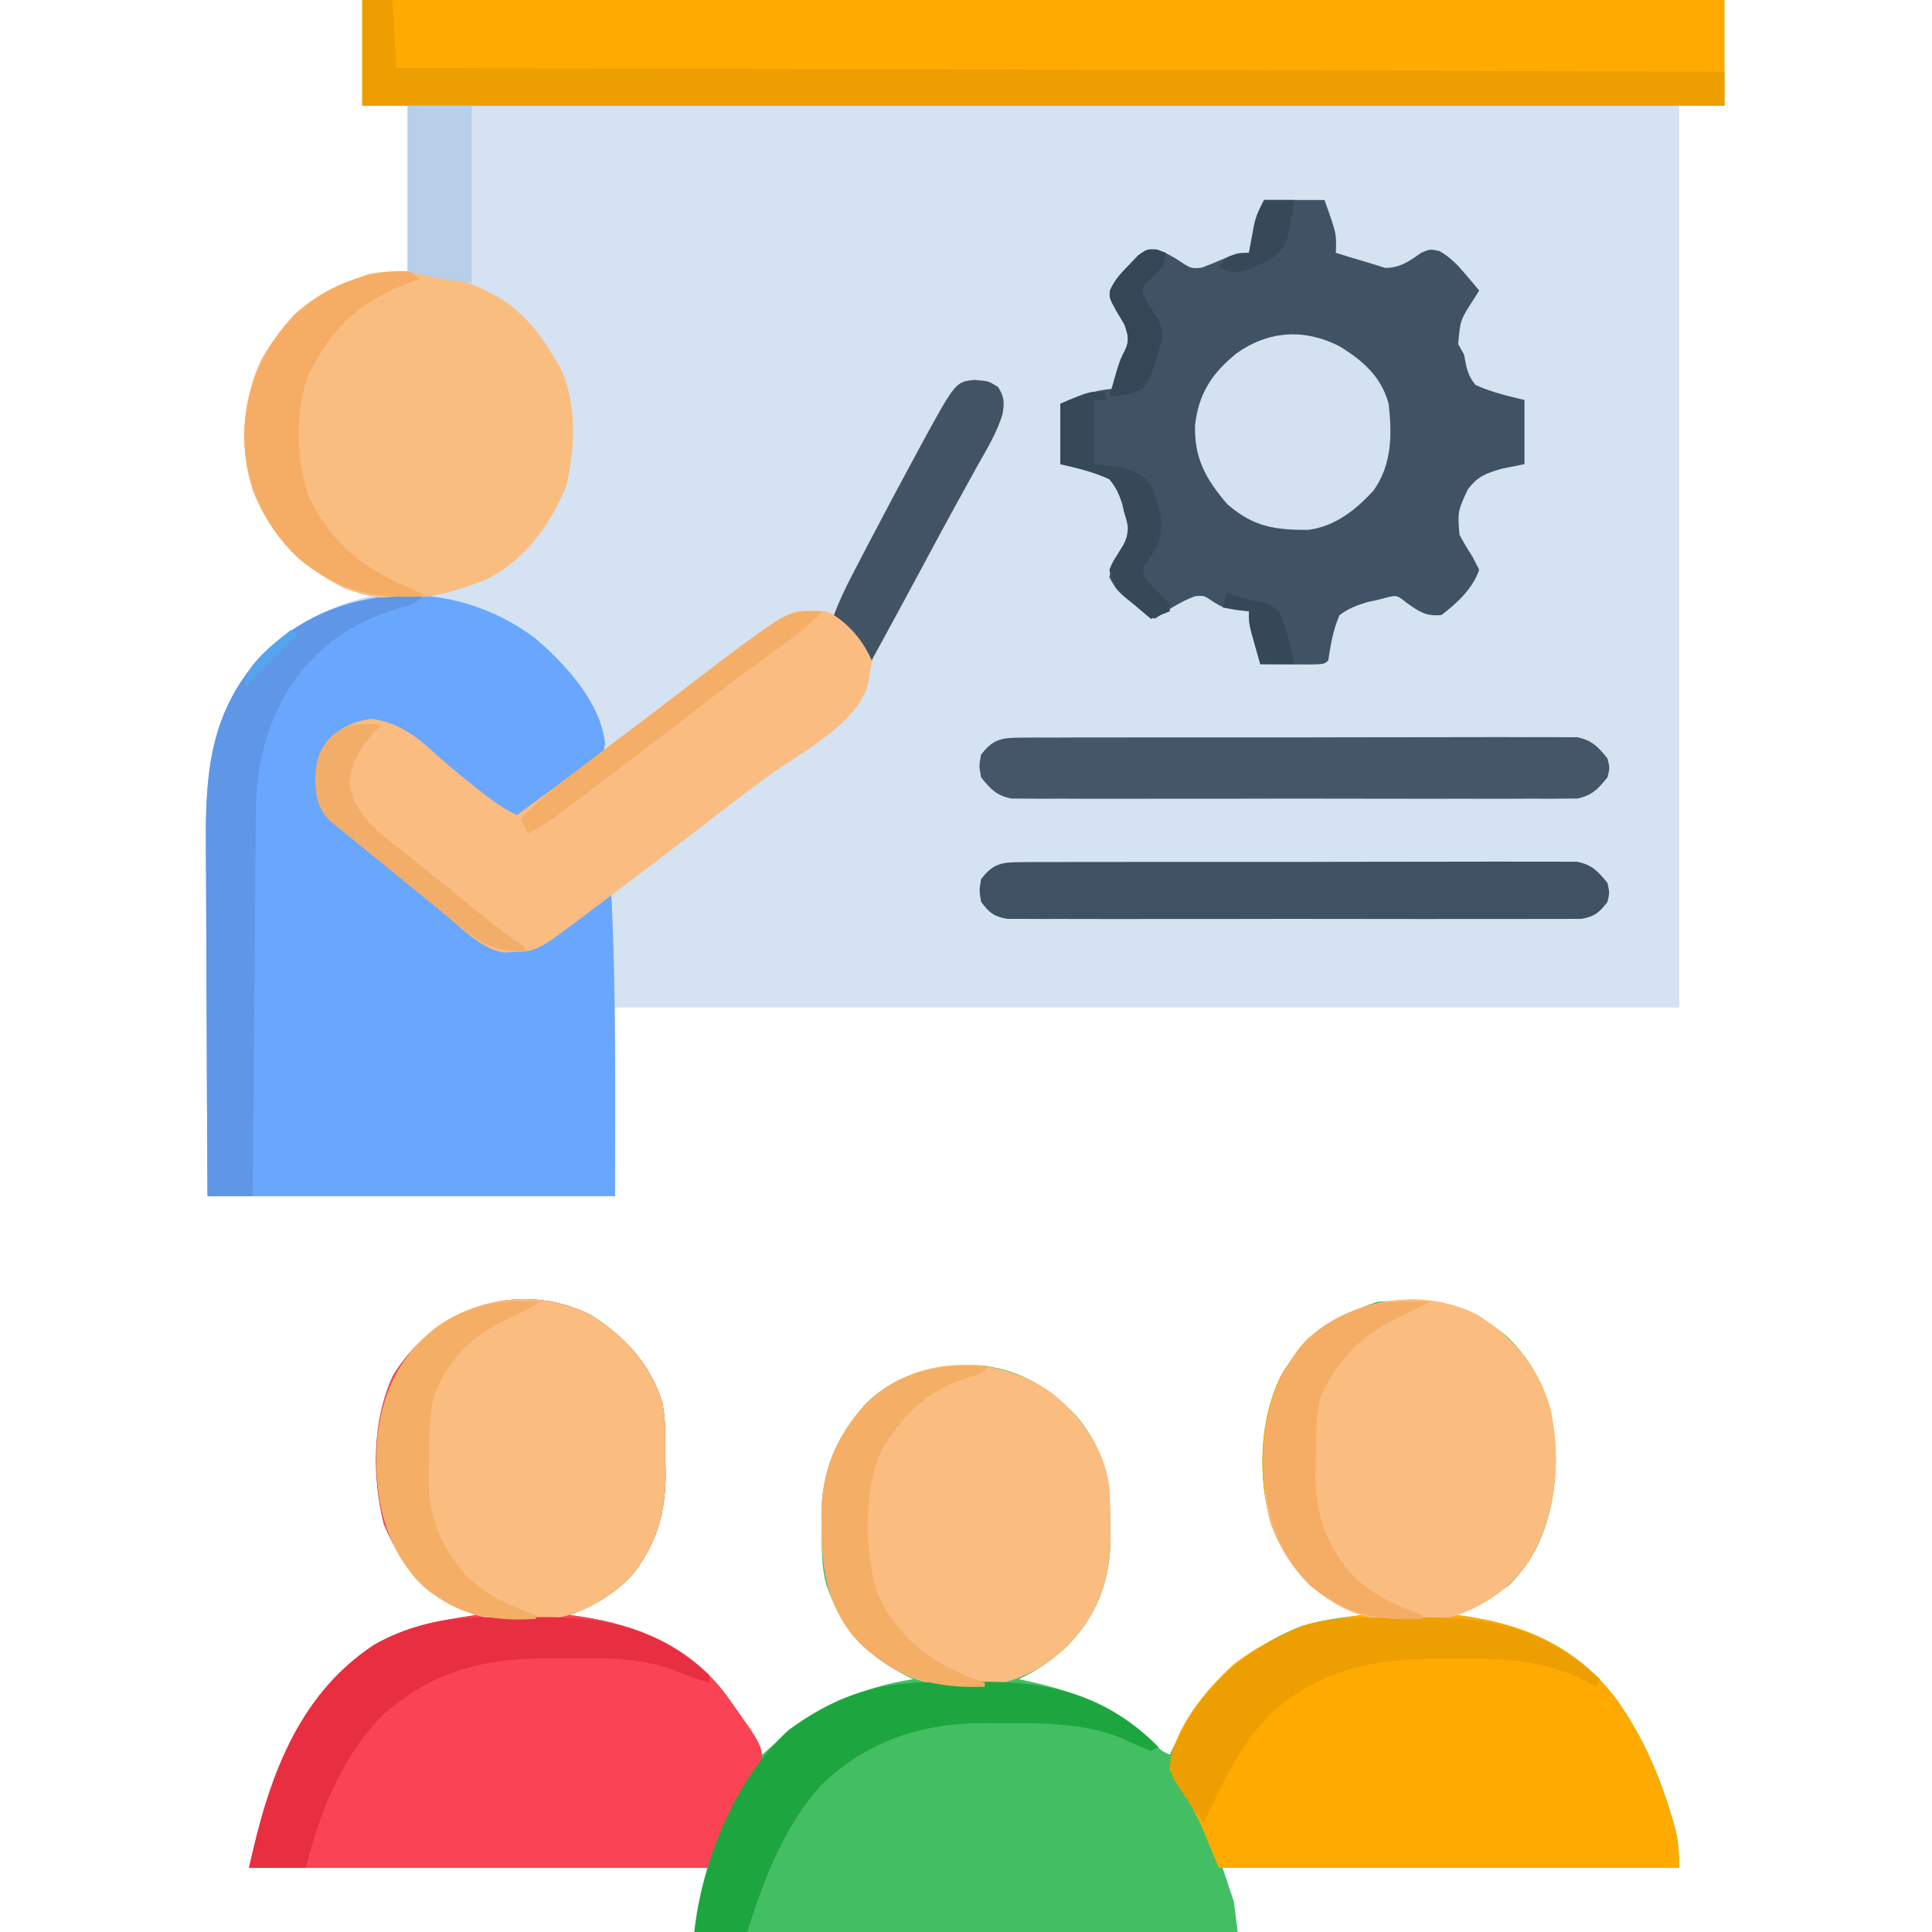 <?xml version="1.0" encoding="UTF-8"?>
<svg version="1.1" xmlns="http://www.w3.org/2000/svg" width="512" height="512">
<path d="M0 0 C119.13 0 238.26 0 361 0 C361 9.24 361 18.48 361 28 C357.04 28 353.08 28 349 28 C349 106.87 349 185.74 349 267 C255.94 267 162.88 267 67 267 C67 283.5 67 300 67 317 C31.36 317 -4.28 317 -41 317 C-41.161 288.783 -41.161 288.783 -41.201 274.777 C-41.223 267.222 -41.251 259.668 -41.302 252.114 C-41.346 245.487 -41.369 238.861 -41.38 232.234 C-41.387 229.714 -41.401 227.193 -41.423 224.672 C-41.585 204.992 -40.477 188.844 -26.609 173.582 C-18.838 165.943 -8.622 160.414 2 158 C0.857 157.58 0.857 157.58 -0.309 157.152 C-13.276 152.117 -22.252 144.766 -28.188 132.055 C-32.58 120.948 -31.954 109.146 -28 98 C-22.053 85.198 -12.87 78.25 0.078 73.188 C4.292 71.821 7.347 72 12 72 C12 57.48 12 42.96 12 28 C8.04 28 4.08 28 0 28 C0 18.76 0 9.52 0 0 Z " fill="#D4E2F1" transform="translate(96,0)"/>
<path d="M0 0 C9.086 5.582 16.088 13.094 19.266 23.467 C20.252 28.301 19.986 33.316 20.027 38.23 C20.071 39.925 20.071 39.925 20.115 41.654 C20.196 52.48 17.707 61.265 10.711 69.66 C6.085 74.314 0.82 77.365 -5.285 79.668 C-4.293 79.803 -3.3 79.939 -2.277 80.078 C13.044 82.407 26.604 88.085 36.156 100.855 C39.794 105.918 43.025 111.034 45.715 116.668 C46.664 115.822 47.612 114.977 48.59 114.105 C59.738 104.652 71.146 98.871 85.715 96.668 C85.17 96.411 84.624 96.155 84.062 95.891 C73.433 90.494 66.562 83.002 62.715 71.668 C61.333 66.698 61.494 61.601 61.465 56.48 C61.434 55.138 61.434 55.138 61.402 53.768 C61.333 41.719 65.263 32.317 73.34 23.48 C81.532 15.583 91.551 13.322 102.59 13.457 C113.395 14.186 121.697 19.217 129.027 26.98 C136.499 35.807 137.902 44.631 137.965 55.855 C137.996 57.198 137.996 57.198 138.027 58.568 C138.094 70.135 134.651 79.582 126.535 87.902 C122.487 91.637 118.727 94.32 113.715 96.668 C114.731 96.887 115.746 97.106 116.793 97.332 C129.795 100.268 139.989 104.379 149.754 113.812 C151.583 115.723 151.583 115.723 153.715 116.668 C154.208 115.668 154.208 115.668 154.711 114.648 C162.418 99.715 172.73 88.805 188.566 82.633 C193.856 81.012 199.225 80.261 204.715 79.668 C204.063 79.365 203.41 79.062 202.738 78.75 C191.837 73.524 184.927 67.173 180.551 55.586 C176.955 43.034 177.417 27.507 183.402 15.855 C189.478 5.715 197.495 0.408 208.715 -3.332 C222.141 -4.355 232.475 -3.048 243.152 5.918 C252.478 14.915 255.655 25.672 255.902 38.418 C255.745 51.036 252.889 62.494 243.715 71.668 C239.282 75.033 234.94 77.718 229.715 79.668 C230.707 79.803 231.7 79.939 232.723 80.078 C248.874 82.534 262.279 88.772 272.232 102.204 C278.886 111.597 283.273 121.633 286.59 132.605 C286.805 133.315 287.021 134.025 287.243 134.757 C288.462 139.029 288.715 142.1 288.715 146.668 C248.785 146.668 208.855 146.668 167.715 146.668 C168.705 149.638 169.695 152.608 170.715 155.668 C171.045 158.308 171.375 160.948 171.715 163.668 C124.195 163.668 76.675 163.668 27.715 163.668 C29.715 151.668 29.715 151.668 31.715 146.668 C-8.545 146.668 -48.805 146.668 -90.285 146.668 C-84.805 123.378 -78.004 101.543 -57.285 87.668 C-48.845 82.643 -39.845 81.143 -30.285 79.668 C-30.926 79.377 -31.566 79.085 -32.227 78.785 C-43.479 73.453 -49.801 67.13 -54.598 55.48 C-57.693 42.819 -57.679 28.046 -52.066 16.066 C-41.002 -1.821 -19.202 -9.404 0 0 Z " fill="#44BE63" transform="translate(156.285,348.332)"/>
<path d="M0 0 C7.969 6.927 17.172 16.761 18.431 27.723 C18.098 30.82 18.098 30.82 16.233 32.954 C15.379 33.587 14.525 34.219 13.645 34.871 C12.25 35.918 12.25 35.918 10.828 36.986 C9.845 37.695 8.861 38.403 7.848 39.133 C6.88 39.86 5.911 40.588 4.914 41.338 C-3.278 47.4 -3.278 47.4 -6.902 47.82 C-8.77 46.555 -8.77 46.555 -10.777 44.57 C-14.712 40.864 -18.77 37.455 -23.027 34.133 C-23.601 33.682 -24.174 33.231 -24.765 32.767 C-34.618 24.636 -34.618 24.636 -46.902 22.82 C-50.464 24.163 -53.221 26.096 -55.84 28.883 C-57.488 33.441 -57.743 38.048 -56.902 42.82 C-54.018 48.325 -49.801 51.713 -45.027 55.508 C-44.276 56.115 -43.526 56.722 -42.752 57.348 C-40.477 59.182 -38.192 61.004 -35.902 62.82 C-35.237 63.349 -34.571 63.879 -33.886 64.424 C-29.909 67.58 -25.91 70.704 -21.902 73.82 C-20.979 74.546 -20.056 75.272 -19.105 76.02 C-18.296 76.655 -17.486 77.291 -16.652 77.945 C-15.967 78.484 -15.281 79.023 -14.574 79.578 C-10.581 82.545 -6.716 82.342 -1.902 81.82 C5.124 79.244 10.634 74.483 16.438 69.867 C19.098 67.82 19.098 67.82 20.098 67.82 C21.42 94.504 21.098 121.069 21.098 147.82 C-14.542 147.82 -50.182 147.82 -86.902 147.82 C-87.063 119.603 -87.063 119.603 -87.103 105.597 C-87.125 98.043 -87.153 90.489 -87.204 82.934 C-87.248 76.308 -87.272 69.681 -87.282 63.055 C-87.289 60.534 -87.304 58.013 -87.325 55.492 C-87.488 35.813 -86.379 19.664 -72.512 4.402 C-52.587 -15.184 -22.22 -16.688 0 0 Z " fill="#69A7FE" transform="translate(141.902,169.18)"/>
<path d="M0 0 C9.977 6.15 16.743 14.268 19.719 25.676 C22.487 39.517 21.058 53.544 13.719 65.676 C8.993 72.502 2.427 76.799 -5.281 79.676 C-4.289 79.811 -3.296 79.946 -2.273 80.086 C13.878 82.541 27.283 88.78 37.236 102.211 C43.89 111.605 48.277 121.641 51.594 132.613 C51.809 133.323 52.025 134.033 52.247 134.765 C53.466 139.037 53.719 142.108 53.719 146.676 C13.459 146.676 -26.801 146.676 -68.281 146.676 C-69.931 142.716 -71.581 138.756 -73.281 134.676 C-74.3 132.632 -75.349 130.603 -76.469 128.613 C-76.957 127.735 -77.446 126.858 -77.949 125.953 C-79 124.157 -80.127 122.407 -81.281 120.676 C-80.563 109.838 -71.976 99.757 -64.281 92.676 C-53.758 84.649 -43.305 81.227 -30.281 79.676 C-30.934 79.373 -31.586 79.07 -32.258 78.758 C-43.159 73.532 -50.069 67.181 -54.445 55.594 C-58.041 43.041 -57.579 27.515 -51.594 15.863 C-41.041 -1.75 -18.79 -9.163 0 0 Z " fill="#FEAA01" transform="translate(391.281,348.324)"/>
<path d="M0 0 C9.086 5.582 16.088 13.094 19.266 23.467 C20.252 28.301 19.986 33.316 20.027 38.23 C20.071 39.925 20.071 39.925 20.115 41.654 C20.196 52.48 17.707 61.265 10.711 69.66 C6.085 74.314 0.82 77.365 -5.285 79.668 C-4.293 79.803 -3.3 79.939 -2.277 80.078 C13.044 82.407 26.604 88.085 36.156 100.855 C45.787 114.26 45.787 114.26 45.641 119.129 C44.439 122.424 42.734 125.32 40.902 128.293 C37.137 134.467 35.31 139.531 32.715 146.668 C-7.875 146.668 -48.465 146.668 -90.285 146.668 C-84.805 123.378 -78.004 101.543 -57.285 87.668 C-48.845 82.643 -39.845 81.143 -30.285 79.668 C-30.926 79.377 -31.566 79.085 -32.227 78.785 C-43.479 73.453 -49.801 67.13 -54.598 55.48 C-57.693 42.819 -57.679 28.046 -52.066 16.066 C-41.002 -1.821 -19.202 -9.404 0 0 Z " fill="#FA4354" transform="translate(156.285,348.332)"/>
<path d="M0 0 C119.13 0 238.26 0 361 0 C361 9.24 361 18.48 361 28 C241.87 28 122.74 28 0 28 C0 18.76 0 9.52 0 0 Z " fill="#FEAA01" transform="translate(96,0)"/>
<path d="M0 0 C5.28 0 10.56 0 16 0 C19.214 8.973 19.214 8.973 19 14 C21.464 14.774 23.93 15.526 26.41 16.246 C28.304 16.797 30.187 17.388 32.062 18 C36.115 18 38.465 16.19 41.754 13.934 C44 13 44 13 46.508 13.559 C49.403 15.233 51.161 17.072 53.312 19.625 C54.01 20.442 54.707 21.26 55.426 22.102 C55.945 22.728 56.465 23.355 57 24 C56.544 24.724 56.087 25.449 55.617 26.195 C51.977 31.817 51.977 31.817 51.438 38.188 C52.211 39.58 52.211 39.58 53 41 C53.121 41.659 53.242 42.317 53.367 42.996 C53.897 45.53 54.377 46.96 56 49 C60.297 50.947 64.371 51.9 69 53 C69 58.61 69 64.22 69 70 C66.958 70.412 64.916 70.825 62.812 71.25 C58.656 72.507 56.562 73.242 53.953 76.762 C51.295 82.535 51.295 82.535 51.762 88.656 C52.843 90.702 53.978 92.632 55.25 94.562 C55.828 95.697 56.405 96.831 57 98 C55.321 102.976 51.09 106.883 47 110 C42.844 110.332 41.346 109.24 37.938 106.875 C35.241 104.713 35.241 104.713 32.637 105.301 C31.332 105.647 31.332 105.647 30 106 C29.152 106.182 28.304 106.364 27.43 106.551 C24.547 107.41 22.435 108.213 20 110 C18.273 113.918 17.656 117.792 17 122 C16 123 16 123 12.184 123.098 C10.602 123.091 9.019 123.079 7.438 123.062 C6.631 123.058 5.825 123.053 4.994 123.049 C2.996 123.037 0.998 123.019 -1 123 C-1.505 121.231 -2.004 119.459 -2.5 117.688 C-2.778 116.701 -3.057 115.715 -3.344 114.699 C-4 112 -4 112 -4 109 C-5.052 108.897 -6.104 108.794 -7.188 108.688 C-11 108 -11 108 -13.625 106.375 C-15.876 104.807 -15.876 104.807 -18.312 105 C-22.221 106.454 -25.551 108.68 -29 111 C-38.73 104.128 -38.73 104.128 -41 100 C-40.361 96.591 -39.247 94.365 -37.312 91.5 C-35.527 88.099 -35.939 86.678 -37 83 C-37.169 82.26 -37.338 81.52 -37.512 80.758 C-38.366 78.001 -39.14 76.227 -41 74 C-45.315 71.997 -49.319 71.077 -54 70 C-54 64.72 -54 59.44 -54 54 C-48.66 51.711 -45.507 50.562 -40 50 C-39.845 48.979 -39.845 48.979 -39.688 47.938 C-39 45 -39 45 -37.375 41.5 C-35.906 37.761 -35.622 36.674 -37 33 C-37.696 31.805 -38.406 30.618 -39.125 29.438 C-41 26 -41 26 -40.883 24.086 C-39.668 21.215 -37.923 19.414 -35.75 17.188 C-34.982 16.377 -34.213 15.566 -33.422 14.73 C-31 13 -31 13 -28.422 13.105 C-26.198 13.927 -24.456 14.805 -22.5 16.125 C-19.294 18.213 -19.294 18.213 -16.5 17.938 C-14.435 17.163 -12.4 16.31 -10.375 15.438 C-7 14 -7 14 -4 14 C-3.818 12.987 -3.818 12.987 -3.633 11.953 C-3.465 11.061 -3.298 10.169 -3.125 9.25 C-2.963 8.368 -2.8 7.487 -2.633 6.578 C-2 4 -2 4 0 0 Z " fill="#405263" transform="translate(335,53)"/>
<path d="M0 0 C3.688 0.312 3.688 0.312 6.188 1.875 C7.879 4.623 7.882 5.985 7.343 9.111 C5.853 14.114 3.038 18.593 0.5 23.125 C-0.449 24.852 -1.398 26.579 -2.347 28.307 C-3.334 30.103 -4.326 31.897 -5.318 33.69 C-8.534 39.516 -11.667 45.386 -14.812 51.25 C-15.926 53.322 -17.041 55.394 -18.156 57.465 C-18.677 58.435 -19.197 59.406 -19.733 60.406 C-20.812 62.391 -21.911 64.366 -23.027 66.33 C-23.571 67.294 -24.115 68.257 -24.676 69.25 C-25.166 70.103 -25.656 70.957 -26.161 71.836 C-27.37 74.436 -27.754 76.533 -28 79.375 C-29.901 90.586 -46.076 98.701 -54.688 104.945 C-59.447 108.398 -64.105 111.962 -68.754 115.562 C-79.848 124.154 -91.039 132.625 -102.25 141.062 C-102.881 141.539 -103.513 142.016 -104.163 142.507 C-116.023 151.408 -116.023 151.408 -122.625 151.625 C-123.733 151.681 -123.733 151.681 -124.863 151.738 C-130.929 150.684 -136.026 145.215 -140.688 141.375 C-142.1 140.219 -143.513 139.062 -144.926 137.906 C-146.008 137.019 -146.008 137.019 -147.112 136.113 C-149.292 134.329 -151.479 132.554 -153.668 130.781 C-154.373 130.21 -155.079 129.639 -155.805 129.051 C-157.143 127.968 -158.481 126.885 -159.82 125.803 C-161.657 124.313 -163.485 122.814 -165.312 121.312 C-165.956 120.794 -166.599 120.276 -167.261 119.742 C-167.885 119.228 -168.509 118.713 -169.152 118.184 C-169.991 117.5 -169.991 117.5 -170.847 116.802 C-174.04 113.555 -174.625 110.385 -174.688 105.938 C-174.574 100.918 -173.874 98.057 -170.312 94.312 C-166.95 91.657 -164.132 90.432 -159.875 89.812 C-152.25 90.883 -147.477 94.827 -141.949 99.949 C-138.734 102.831 -135.392 105.517 -132 108.188 C-131.401 108.664 -130.802 109.14 -130.185 109.631 C-127.33 111.87 -124.586 113.761 -121.312 115.312 C-109.982 107.022 -98.739 98.633 -87.608 90.077 C-49.993 61.167 -49.993 61.167 -43.812 61.188 C-42.621 61.184 -42.621 61.184 -41.406 61.18 C-39.312 61.312 -39.312 61.312 -37.312 62.312 C-37.036 61.594 -36.76 60.876 -36.476 60.136 C-35.34 57.38 -34.069 54.774 -32.695 52.129 C-32.177 51.129 -31.658 50.13 -31.123 49.1 C-30.289 47.503 -30.289 47.503 -29.438 45.875 C-28.862 44.773 -28.287 43.672 -27.695 42.537 C-23.802 35.104 -19.87 27.692 -15.875 20.312 C-15.404 19.437 -14.933 18.561 -14.448 17.658 C-5.081 0.479 -5.081 0.479 0 0 Z " fill="#FABC80" transform="translate(258.312,100.688)"/>
<path d="M0 0 C5.114 4.093 8.713 8.635 11.938 14.312 C12.371 15.024 12.804 15.736 13.25 16.469 C17.885 25.61 17.452 38.24 15.02 47.992 C10.978 58.272 3.933 67.872 -6.137 72.824 C-18.012 77.824 -31.266 80.151 -43.688 75.25 C-55.044 69.604 -63.376 61.163 -68.062 49.312 C-71.781 37.861 -70.873 25.514 -65.809 14.613 C-59.092 2.662 -50.124 -3.128 -37.562 -8.062 C-24.286 -10.433 -11.176 -7.569 0 0 Z " fill="#FABD80" transform="translate(135.062,80.688)"/>
<path d="M0 0 C7.968 6.59 13.657 14.417 15.168 24.793 C15.36 28.19 15.399 31.579 15.418 34.98 C15.439 35.876 15.459 36.771 15.48 37.693 C15.547 49.288 12.061 58.544 4.094 66.992 C-4.602 75.202 -13.405 78.119 -25.254 77.941 C-36.58 77.289 -45.034 72.469 -52.816 64.332 C-59.753 55.594 -61.021 46.369 -61.082 35.605 C-61.103 34.71 -61.123 33.815 -61.145 32.893 C-61.214 20.844 -57.284 11.442 -49.207 2.605 C-35.84 -10.28 -14.732 -10.56 0 0 Z " fill="#FABC7F" transform="translate(278.832,369.207)"/>
<path d="M0 0 C9.977 6.15 16.743 14.268 19.719 25.676 C22.487 39.517 21.058 53.544 13.719 65.676 C8.46 73.271 0.589 78.259 -8.281 80.676 C-11.419 81.093 -14.493 81.154 -17.656 81.113 C-18.493 81.105 -19.33 81.097 -20.193 81.088 C-26.566 80.914 -31.775 80.071 -37.281 76.676 C-38.056 76.201 -38.831 75.727 -39.629 75.238 C-48.015 69.414 -53.803 60.541 -55.695 50.473 C-57.282 35.071 -56.35 21.406 -46.754 8.645 C-35.322 -4.101 -15.186 -7.405 0 0 Z " fill="#FBBC7F" transform="translate(391.281,348.324)"/>
<path d="M0 0 C9.086 5.582 16.088 13.094 19.266 23.467 C20.252 28.301 19.986 33.316 20.027 38.23 C20.071 39.925 20.071 39.925 20.115 41.654 C20.196 52.475 17.714 61.285 10.699 69.664 C3.644 76.789 -5.11 80.97 -15.135 81.187 C-15.927 81.181 -16.719 81.175 -17.535 81.168 C-18.366 81.162 -19.198 81.157 -20.054 81.151 C-30.021 80.863 -38.269 77.624 -45.535 70.691 C-55.151 59.574 -57.137 46.971 -56.285 32.668 C-54.693 20.105 -50.579 11.58 -40.809 3.465 C-28.839 -5.058 -13.277 -6.502 0 0 Z " fill="#FABC7F" transform="translate(156.285,348.332)"/>
<path d="M0 0 C2.64 0 5.28 0 8 0 C8.33 5.94 8.66 11.88 9 18 C125.16 18.33 241.32 18.66 361 19 C361 21.97 361 24.94 361 28 C241.87 28 122.74 28 0 28 C0 18.76 0 9.52 0 0 Z " fill="#ED9E00" transform="translate(96,0)"/>
<path d="M0 0 C1.319 -0.013 2.639 -0.025 3.998 -0.039 C5.458 -0.032 6.919 -0.026 8.379 -0.019 C9.918 -0.026 11.458 -0.035 12.997 -0.045 C17.177 -0.067 21.356 -0.064 25.536 -0.056 C29.025 -0.05 32.514 -0.058 36.003 -0.065 C44.235 -0.082 52.466 -0.078 60.697 -0.062 C69.189 -0.045 77.681 -0.061 86.173 -0.093 C93.464 -0.12 100.755 -0.127 108.046 -0.118 C112.401 -0.114 116.755 -0.116 121.11 -0.136 C125.205 -0.155 129.3 -0.149 133.395 -0.124 C134.897 -0.119 136.4 -0.123 137.902 -0.135 C139.955 -0.151 142.005 -0.136 144.058 -0.114 C145.206 -0.113 146.354 -0.112 147.536 -0.112 C151.541 0.709 153.047 2.389 155.592 5.515 C156.217 8.015 156.217 8.015 155.592 10.515 C153.054 13.628 151.544 15.318 147.555 16.144 C146.415 16.146 145.276 16.148 144.102 16.15 C142.79 16.164 141.478 16.178 140.126 16.192 C138.678 16.183 137.231 16.172 135.784 16.162 C134.254 16.168 132.725 16.177 131.195 16.188 C127.046 16.211 122.898 16.202 118.749 16.186 C114.406 16.174 110.063 16.185 105.719 16.193 C98.426 16.202 91.133 16.19 83.839 16.167 C75.409 16.139 66.979 16.148 58.549 16.176 C51.309 16.198 44.069 16.202 36.829 16.188 C32.505 16.181 28.182 16.18 23.859 16.196 C19.794 16.211 15.73 16.201 11.665 16.172 C10.174 16.165 8.683 16.167 7.192 16.178 C5.155 16.192 3.119 16.171 1.082 16.15 C-0.627 16.147 -0.627 16.147 -2.37 16.144 C-6.372 15.315 -7.882 13.659 -10.408 10.515 C-10.97 7.452 -10.97 7.452 -10.408 4.515 C-7.295 0.419 -5.035 0.012 0 0 Z " fill="#455668" transform="translate(270.408,195.485)"/>
<path d="M0 0 C1.319 -0.013 2.639 -0.025 3.998 -0.039 C5.458 -0.032 6.919 -0.026 8.379 -0.019 C9.918 -0.026 11.458 -0.035 12.997 -0.045 C17.177 -0.067 21.356 -0.064 25.536 -0.056 C29.025 -0.05 32.514 -0.058 36.003 -0.065 C44.235 -0.082 52.466 -0.078 60.697 -0.062 C69.189 -0.045 77.681 -0.061 86.173 -0.093 C93.464 -0.12 100.755 -0.127 108.046 -0.118 C112.401 -0.114 116.755 -0.116 121.11 -0.136 C125.205 -0.155 129.3 -0.149 133.395 -0.124 C134.897 -0.119 136.4 -0.123 137.902 -0.135 C139.955 -0.151 142.005 -0.136 144.058 -0.114 C145.206 -0.113 146.354 -0.112 147.536 -0.112 C151.542 0.709 153.051 2.383 155.592 5.515 C156.155 8.077 156.155 8.077 155.592 10.515 C153.402 13.361 152.226 14.406 148.644 15.018 C147.487 15.02 146.331 15.021 145.14 15.023 C144.494 15.029 143.848 15.035 143.183 15.042 C141.021 15.057 138.86 15.045 136.698 15.032 C135.147 15.038 133.596 15.045 132.046 15.053 C127.835 15.072 123.624 15.065 119.414 15.052 C115.009 15.042 110.604 15.051 106.199 15.058 C98.801 15.065 91.403 15.055 84.005 15.036 C75.451 15.014 66.896 15.021 58.341 15.043 C50.999 15.062 43.656 15.064 36.313 15.054 C31.927 15.047 27.54 15.047 23.154 15.06 C19.03 15.071 14.907 15.063 10.783 15.04 C9.269 15.035 7.755 15.037 6.241 15.045 C4.175 15.056 2.11 15.043 0.045 15.023 C-1.112 15.021 -2.268 15.02 -3.459 15.018 C-7.051 14.405 -8.234 13.392 -10.408 10.515 C-10.908 7.515 -10.908 7.515 -10.408 4.515 C-7.305 0.413 -5.03 0.012 0 0 Z " fill="#3F5163" transform="translate(270.408,228.485)"/>
<path d="M0 0 C6.171 3.756 11.143 8.077 13.066 15.258 C14.001 23.415 13.965 31.375 9.066 38.258 C4.276 43.466 -1.112 47.766 -8.301 48.691 C-17.342 48.701 -22.835 47.798 -29.684 41.883 C-35.358 35.263 -38.482 29.703 -38.234 20.941 C-37.294 12.547 -33.735 7.131 -27.219 1.887 C-18.779 -4.13 -9.216 -4.715 0 0 Z " fill="#D3E1F0" transform="translate(354.934,91.742)"/>
<path d="M0 0 C-2.27 2.27 -3.381 2.487 -6.438 3.25 C-19.513 7.023 -29.405 14.412 -36.395 26.023 C-42.197 36.782 -44.137 45.873 -44.205 57.962 C-44.22 59.602 -44.22 59.602 -44.235 61.275 C-44.267 64.879 -44.292 68.482 -44.316 72.086 C-44.337 74.588 -44.358 77.091 -44.379 79.593 C-44.429 85.501 -44.474 91.408 -44.517 97.315 C-44.572 104.704 -44.633 112.092 -44.693 119.48 C-44.801 132.654 -44.902 145.827 -45 159 C-48.96 159 -52.92 159 -57 159 C-57.093 144.23 -57.164 129.461 -57.207 114.691 C-57.228 107.832 -57.256 100.973 -57.302 94.114 C-57.346 87.487 -57.369 80.861 -57.38 74.234 C-57.387 71.714 -57.401 69.193 -57.423 66.672 C-57.585 46.992 -56.477 30.844 -42.609 15.582 C-30.426 3.606 -16.591 -0.455 0 0 Z " fill="#5F96E6" transform="translate(112,158)"/>
<path d="M0 0 C1.302 -0.01 1.302 -0.01 2.63 -0.02 C4.458 -0.03 6.286 -0.035 8.114 -0.035 C10.87 -0.039 13.625 -0.075 16.381 -0.113 C33.481 -0.223 47.899 3.202 60.707 15.336 C60.707 15.996 60.707 16.656 60.707 17.336 C57.826 16.402 54.991 15.455 52.197 14.283 C43.335 10.761 34.817 10.724 25.426 10.814 C22.777 10.836 20.131 10.815 17.482 10.789 C0.466 10.761 -13.593 14.551 -26.426 26.379 C-37.047 37.511 -42.562 51.709 -46.293 66.336 C-51.243 66.336 -56.193 66.336 -61.293 66.336 C-56.382 43.428 -48.753 20.905 -28.293 7.336 C-19.134 2.316 -10.374 0.028 0 0 Z " fill="#E82E41" transform="translate(127.293,428.664)"/>
<path d="M0 0 C1.143 -0.009 1.143 -0.009 2.309 -0.017 C3.918 -0.027 5.527 -0.033 7.135 -0.037 C9.558 -0.047 11.98 -0.078 14.402 -0.109 C31.791 -0.229 46.445 3.385 59.414 15.664 C59.925 16.172 60.435 16.68 60.961 17.203 C60.301 17.533 59.641 17.863 58.961 18.203 C56.067 17.118 53.3 15.817 50.492 14.527 C41.254 11.063 32.04 10.859 22.284 10.887 C20.031 10.891 17.779 10.867 15.525 10.842 C-1.601 10.766 -15.921 15.296 -28.5 27.367 C-38.369 38.39 -43.627 52.312 -48.039 66.203 C-52.659 66.203 -57.279 66.203 -62.039 66.203 C-60.096 47.749 -51.109 25.323 -37.008 12.652 C-25.489 4.173 -14.258 0.084 0 0 Z " fill="#1DA63F" transform="translate(246.039,445.797)"/>
<path d="M0 0 C0.872 -0.008 1.744 -0.016 2.643 -0.024 C4.489 -0.038 6.334 -0.049 8.18 -0.057 C10.046 -0.068 11.911 -0.089 13.777 -0.118 C33.052 -0.425 47.374 2.884 62 16.238 C61.67 16.898 61.34 17.558 61 18.238 C59.907 17.64 58.814 17.042 57.688 16.426 C47.321 11.353 37.408 10.759 26.076 10.847 C23.636 10.863 21.198 10.847 18.758 10.828 C1.562 10.804 -13.071 13.897 -25.949 26.066 C-33.652 34.224 -38.215 44.222 -43 54.238 C-45.207 51.353 -47.288 48.421 -49.25 45.363 C-49.791 44.541 -50.333 43.718 -50.891 42.871 C-52.324 39.47 -51.998 37.767 -51 34.238 C-43.811 18.576 -32.25 8.104 -16.289 1.965 C-10.842 0.236 -5.668 0.05 0 0 Z " fill="#ED9E00" transform="translate(362,428.762)"/>
<path d="M0 0 C0.66 0.66 1.32 1.32 2 2 C1.238 2.28 0.476 2.559 -0.309 2.848 C-12.528 7.592 -19.831 13.313 -26 25 C-26.362 25.684 -26.724 26.369 -27.098 27.074 C-31 36.313 -30.531 50.459 -27.102 59.77 C-20.995 72.134 -12.494 78.82 0 84 C1.34 84.654 2.675 85.316 4 86 C-9.398 86.824 -19.434 84.739 -30.035 75.883 C-39.181 67.119 -43.896 56.278 -44.312 43.688 C-44.017 31.223 -39.744 20.937 -31.375 11.75 C-23.014 3.823 -11.483 -0.779 0 0 Z " fill="#F5AD65" transform="translate(109,72)"/>
<path d="M0 0 C3.688 0.312 3.688 0.312 6.188 1.875 C7.879 4.623 7.882 5.985 7.343 9.111 C5.853 14.114 3.038 18.593 0.5 23.125 C-0.449 24.852 -1.398 26.579 -2.347 28.307 C-3.334 30.103 -4.326 31.897 -5.318 33.69 C-8.534 39.516 -11.667 45.386 -14.812 51.25 C-18.953 58.952 -23.117 66.64 -27.312 74.312 C-27.592 73.717 -27.872 73.121 -28.16 72.508 C-30.394 68.252 -33.331 64.967 -37.312 62.312 C-35.962 58.799 -34.43 55.468 -32.695 52.129 C-32.177 51.129 -31.658 50.13 -31.123 49.1 C-30.567 48.035 -30.011 46.971 -29.438 45.875 C-28.862 44.773 -28.287 43.672 -27.695 42.537 C-23.802 35.104 -19.87 27.692 -15.875 20.312 C-15.404 19.437 -14.933 18.561 -14.448 17.658 C-5.081 0.479 -5.081 0.479 0 0 Z " fill="#425365" transform="translate(258.312,100.688)"/>
<path d="M0 0 C-2.575 1.717 -5.084 2.977 -7.887 4.258 C-17.672 8.814 -24.182 14.717 -28 25 C-29.383 30.881 -29.262 36.737 -29.312 42.75 C-29.342 43.892 -29.371 45.034 -29.4 46.211 C-29.481 57.065 -26.323 64.982 -19 73 C-13.686 77.959 -7.811 80.627 -1 83 C-1 83.33 -1 83.66 -1 84 C-12.291 84.819 -21.393 83.005 -30.375 75.812 C-39.793 66.826 -42.912 55.602 -43.25 42.938 C-43.104 30.278 -40.628 20.233 -32.031 10.852 C-22.697 1.754 -12.812 -0.93 0 0 Z " fill="#F5AE66" transform="translate(143,345)"/>
<path d="M0 0 C1.272 0.009 2.545 0.018 3.855 0.027 C5.319 0.045 5.319 0.045 6.812 0.062 C4.556 1.201 2.291 2.31 0.008 3.395 C-10.943 8.675 -16.848 14 -22.188 25.062 C-23.584 30.742 -23.449 36.434 -23.5 42.25 C-23.529 43.336 -23.558 44.422 -23.588 45.541 C-23.672 56.353 -20.61 65.091 -13.188 73.062 C-7.867 78.016 -2.002 80.688 4.812 83.062 C4.812 83.392 4.812 83.722 4.812 84.062 C-7.161 84.738 -15.716 82.89 -25.078 75.188 C-34.363 65.833 -37.069 54.97 -37.375 42.25 C-37.166 29.985 -34.411 19.558 -26.062 10.25 C-18.909 3.593 -9.625 -0.088 0 0 Z " fill="#F5AD66" transform="translate(372.188,344.938)"/>
<path d="M0 0 C1.603 0.014 1.603 0.014 3.238 0.027 C4.047 0.039 4.855 0.051 5.688 0.062 C3.508 2.242 2.519 2.516 -0.375 3.312 C-10.734 6.671 -17.143 13.068 -22.633 22.277 C-27.55 32.885 -27.357 49.412 -23.75 60.438 C-18.177 72.46 -9.332 78.85 2.816 83.398 C3.434 83.618 4.051 83.837 4.688 84.062 C4.688 84.392 4.688 84.722 4.688 85.062 C-8.423 85.555 -18.261 83.009 -28.062 73.938 C-36.689 64.918 -38.495 54.863 -38.562 42.875 C-38.583 41.98 -38.604 41.084 -38.625 40.162 C-38.695 28.114 -34.764 18.711 -26.688 9.875 C-19.272 2.727 -10.114 -0.111 0 0 Z " fill="#F4AE65" transform="translate(256.312,361.938)"/>
<path d="M0 0 C5.61 0 11.22 0 17 0 C17 15.51 17 31.02 17 47 C9 46 9 46 0 44 C0 29.48 0 14.96 0 0 Z " fill="#B7CFE8" transform="translate(108,28)"/>
<path d="M0 0 C-0.41 0.447 -0.82 0.895 -1.242 1.355 C-5.323 5.934 -7.695 9.203 -8.375 15.438 C-7.438 24.338 0.75 29.534 7.246 34.832 C8.844 36.112 10.448 37.387 12.055 38.656 C14.365 40.495 16.66 42.349 18.945 44.219 C19.645 44.79 20.344 45.362 21.064 45.95 C22.445 47.08 23.825 48.211 25.203 49.344 C28.397 51.953 31.61 54.466 34.988 56.832 C35.982 57.547 36.976 58.263 38 59 C38 59.33 38 59.66 38 60 C28.521 60.654 23.669 55.866 16.625 50.062 C15.212 48.906 13.8 47.75 12.387 46.594 C11.665 46.002 10.944 45.41 10.201 44.801 C8.021 43.017 5.834 41.241 3.645 39.469 C2.939 38.898 2.234 38.326 1.507 37.738 C0.169 36.655 -1.169 35.572 -2.507 34.49 C-4.344 33.001 -6.173 31.501 -8 30 C-8.643 29.482 -9.286 28.963 -9.949 28.429 C-10.573 27.915 -11.197 27.401 -11.84 26.871 C-12.679 26.187 -12.679 26.187 -13.535 25.49 C-16.728 22.243 -17.313 19.072 -17.375 14.625 C-17.275 9.63 -16.484 6.767 -13 3 C-8.76 -0.533 -5.286 -0.269 0 0 Z " fill="#F2AD68" transform="translate(101,192)"/>
<path d="M0 0 C-3.812 4.194 -8.371 7.318 -12.938 10.625 C-14.669 11.89 -16.399 13.155 -18.129 14.422 C-18.97 15.037 -19.81 15.653 -20.676 16.287 C-24.646 19.213 -28.542 22.23 -32.441 25.25 C-40.584 31.556 -48.797 37.772 -57 44 C-58.201 44.912 -58.201 44.912 -59.427 45.843 C-61.616 47.503 -63.807 49.159 -66 50.812 C-66.64 51.298 -67.28 51.783 -67.939 52.283 C-71.193 54.73 -74.455 56.979 -78 59 C-78.66 57.68 -79.32 56.36 -80 55 C-75.832 50.591 -71.245 46.939 -66.438 43.25 C-65.63 42.627 -64.823 42.003 -63.991 41.361 C-58.82 37.375 -53.617 33.433 -48.379 29.535 C-45.6 27.46 -42.844 25.355 -40.09 23.246 C-23.644 10.652 -23.644 10.652 -15.812 5.062 C-15.243 4.656 -14.673 4.249 -14.086 3.83 C-8.855 0.132 -6.326 -0.102 0 0 Z " fill="#F4AE68" transform="translate(218,162)"/>
<path d="M0 0 C0 0.66 0 1.32 0 2 C-0.99 2 -1.98 2 -3 2 C-3 7.61 -3 13.22 -3 19 C-0.958 19.247 1.084 19.495 3.188 19.75 C7.386 20.698 9.387 21.189 12.012 24.66 C14.381 30.139 15.53 34.114 14 40 C12.957 41.977 12.957 41.977 11.812 43.625 C9.7 46.693 9.7 46.693 10.438 49.125 C12.108 51.188 12.108 51.188 14.625 53.625 C17 56 17 56 17 58 C15.35 58.66 13.7 59.32 12 60 C10.532 58.783 9.076 57.551 7.625 56.312 C6.407 55.286 6.407 55.286 5.164 54.238 C2.836 51.83 1.728 50.268 1 47 C1.934 44.754 1.934 44.754 3.438 42.562 C5.586 39.048 5.586 39.048 6.062 35 C5.537 33.515 5.537 33.515 5 32 C4.829 31.265 4.657 30.53 4.48 29.773 C3.636 27.002 2.866 25.235 1 23 C-3.315 20.997 -7.319 20.077 -12 19 C-12 13.72 -12 8.44 -12 3 C-4.125 -0.375 -4.125 -0.375 0 0 Z " fill="#374858" transform="translate(293,104)"/>
<path d="M0 0 C0.727 0.251 1.454 0.503 2.203 0.762 C1.836 4.065 1.072 4.887 -1.422 7.262 C-3.993 9.414 -3.993 9.414 -3.859 11.637 C-2.711 14.021 -2.711 14.021 -0.672 17.137 C0.782 19.647 1.203 20.589 1.203 23.574 C0.873 24.626 0.543 25.678 0.203 26.762 C-0.013 27.596 -0.23 28.43 -0.453 29.289 C-1.321 32.089 -2.152 34.33 -3.797 36.762 C-6.763 38.184 -9.528 38.608 -12.797 38.762 C-12.343 37.177 -11.884 35.594 -11.422 34.012 C-11.167 33.13 -10.911 32.248 -10.648 31.34 C-9.797 28.762 -9.797 28.762 -8.688 26.578 C-7.377 23.905 -7.882 22.573 -8.797 19.762 C-9.488 18.564 -10.197 17.377 -10.922 16.199 C-12.797 12.762 -12.797 12.762 -12.68 10.848 C-11.465 7.977 -9.72 6.176 -7.547 3.949 C-6.779 3.138 -6.01 2.328 -5.219 1.492 C-2.797 -0.238 -2.797 -0.238 0 0 Z " fill="#354656" transform="translate(306.797,66.238)"/>
<path d="M0 0 C2.64 0 5.28 0 8 0 C6.04 12.484 6.04 12.484 1.203 16.078 C-7.353 19.709 -7.353 19.709 -12 18 C-10 15 -10 15 -6.875 14.312 C-5.452 14.158 -5.452 14.158 -4 14 C-3.879 13.325 -3.758 12.649 -3.633 11.953 C-3.465 11.061 -3.298 10.169 -3.125 9.25 C-2.963 8.368 -2.8 7.487 -2.633 6.578 C-2.032 4.131 -1.22 2.194 0 0 Z " fill="#374858" transform="translate(335,53)"/>
<path d="M0 0 C2.005 0.652 4.004 1.323 6 2 C6.673 2.102 7.346 2.204 8.039 2.309 C10.597 2.85 11.972 3.313 14 5 C15.931 9.569 17.023 14.132 18 19 C15.03 19 12.06 19 9 19 C8.495 17.231 7.996 15.459 7.5 13.688 C7.222 12.701 6.943 11.715 6.656 10.699 C6 8 6 8 6 5 C3.69 4.67 1.38 4.34 -1 4 C-0.67 2.68 -0.34 1.36 0 0 Z " fill="#364757" transform="translate(325,157)"/>
<path d="M0 0 C0.66 0.33 1.32 0.66 2 1 C-2.62 5.62 -7.24 10.24 -12 15 C-12 10.399 -9.102 8.193 -6 5 C-4.053 3.242 -2.065 1.622 0 0 Z " fill="#57A4EE" transform="translate(77,167)"/>
</svg>
